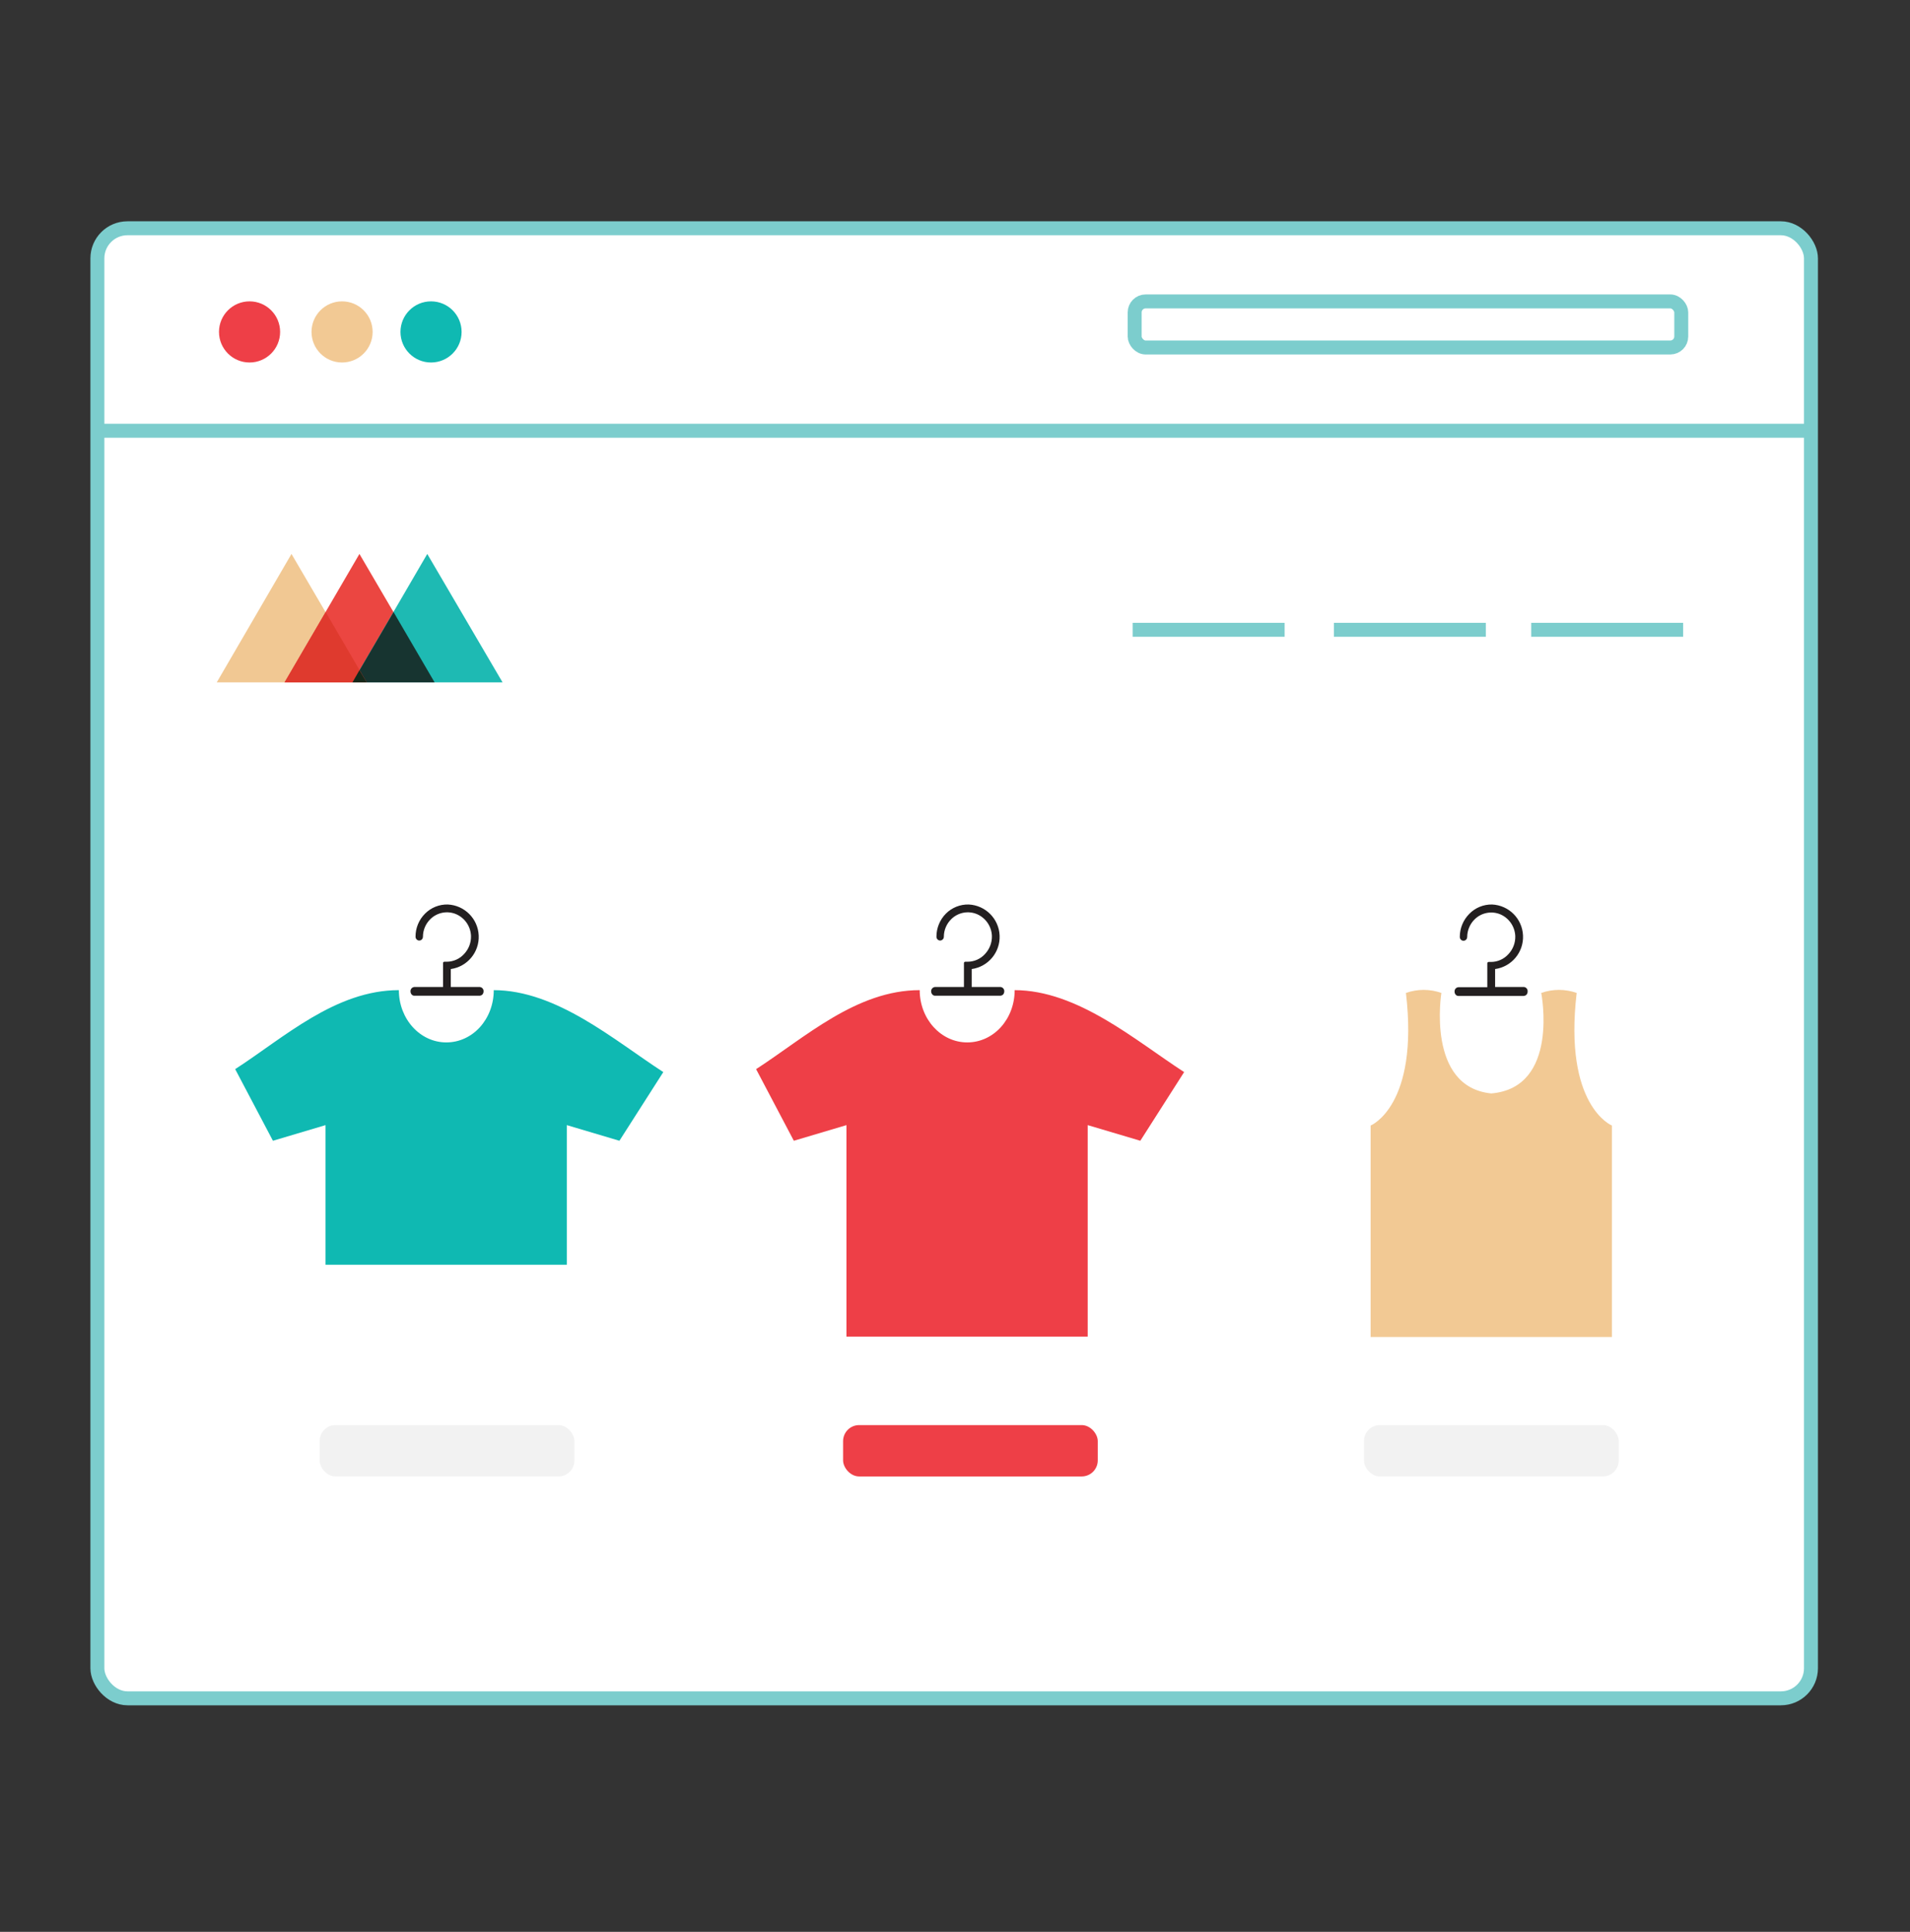 <?xml version="1.0" encoding="UTF-8"?>
<svg width="180px" height="182px" viewBox="0 0 180 182" version="1.1" xmlns="http://www.w3.org/2000/svg" xmlns:xlink="http://www.w3.org/1999/xlink">
    <rect x="0" y="0" width="180" height="182" fill="#333333" stroke="none"/>
    <title>choose-a-product</title>
    <defs>
        <polygon id="path-1" points="0 0 180 0 180 181.118 0 181.118"></polygon>
    </defs>
    <g id="Page-1" stroke="none" stroke-width="1" fill="none" fill-rule="evenodd">
        <g id="pf-landing-meme-merch" transform="translate(-486, -2125)">
            <g id="Group-6-Copy" transform="translate(144, 2039)">
                <g id="Steps-horizontal/0-Desktop/4-steps" transform="translate(0, 86)">
                    <g id="Steps-horizontal/3-Steps-item/Step-3-collumns-Copy" transform="translate(288, 0)">
                        <g id="choose-a-product" transform="translate(54, 0)">
                            <mask id="mask-2" fill="white">
                                <use xlink:href="#path-1"></use>
                            </mask>
                            <g id="Mask"></g>
                            <g id="picking-a-shirt-on-printful-page" mask="url(#mask-2)">
                                <g transform="translate(9, 21)">
                                    <rect id="Rectangle" stroke="#7CCDCD" stroke-width="1.315" fill="#FFFFFF" fill-rule="nonzero" x="0.178" y="0.506" width="161.489" height="138.495" rx="2.834"></rect>
                                    <circle id="Oval" stroke="none" fill="#EE3F47" fill-rule="nonzero" cx="14.518" cy="10.271" r="2.88"></circle>
                                    <circle id="Oval-2" stroke="none" fill="#0FB9B2" fill-rule="nonzero" cx="31.621" cy="10.271" r="2.88"></circle>
                                    <circle id="Oval-3" stroke="none" fill="#F2C994" fill-rule="nonzero" cx="23.237" cy="10.271" r="2.88"></circle>
                                    <path d="M36.21,71.986 L33.481,71.986 L33.481,70.296 C35.044,70.078 36.185,68.706 36.113,67.13 C36.041,65.553 34.782,64.29 33.205,64.214 C32.4,64.192 31.622,64.504 31.055,65.076 C30.477,65.652 30.155,66.436 30.161,67.252 C30.16,67.378 30.225,67.495 30.332,67.561 C30.441,67.627 30.578,67.627 30.687,67.561 C30.794,67.495 30.858,67.378 30.858,67.252 C30.859,66.622 31.115,66.02 31.568,65.582 C32.208,64.959 33.157,64.778 33.981,65.122 C34.81,65.48 35.358,66.284 35.388,67.186 C35.404,67.817 35.167,68.427 34.731,68.883 C34.315,69.341 33.725,69.603 33.107,69.606 L32.876,69.606 C32.807,69.606 32.752,69.662 32.752,69.731 L32.752,71.986 L30.049,71.986 C29.837,72 29.676,72.182 29.687,72.394 C29.685,72.499 29.72,72.602 29.786,72.683 C29.847,72.76 29.938,72.806 30.036,72.808 L36.204,72.808 C36.306,72.801 36.402,72.757 36.473,72.683 C36.537,72.6 36.571,72.499 36.572,72.394 C36.583,72.182 36.422,72 36.21,71.986 L36.21,71.986 Z" id="Path" stroke="none" fill="#231F20" fill-rule="nonzero"></path>
                                    <path d="M37.532,72.282 C37.532,75.004 35.559,77.207 33.061,77.207 L33.061,77.207 C30.588,77.207 28.589,75.004 28.589,72.282 L28.589,72.282 C22.619,72.282 17.766,76.747 13.164,79.725 L16.721,86.472 L21.679,84.999 L21.679,98.149 L44.416,98.149 L44.416,84.999 L49.374,86.472 L53.51,80.002 C48.907,77.023 43.476,72.282 37.505,72.282 L37.532,72.282 Z" id="Path" stroke="none" fill="#0FB9B2" fill-rule="nonzero"></path>
                                    <path d="M85.295,71.986 L82.573,71.986 L82.573,70.296 C84.136,70.078 85.276,68.706 85.204,67.13 C85.133,65.553 83.873,64.29 82.296,64.214 C81.49,64.192 80.709,64.504 80.14,65.076 C79.567,65.655 79.248,66.438 79.252,67.252 C79.251,67.378 79.316,67.495 79.423,67.561 C79.53,67.626 79.664,67.626 79.771,67.561 C79.883,67.498 79.951,67.38 79.949,67.252 C79.95,66.622 80.206,66.02 80.659,65.582 C81.299,64.959 82.248,64.778 83.072,65.122 C83.901,65.48 84.449,66.284 84.479,67.186 C84.492,67.816 84.256,68.426 83.822,68.883 C83.406,69.341 82.817,69.603 82.198,69.606 L81.968,69.606 C81.899,69.606 81.843,69.662 81.843,69.731 L81.843,71.986 L79.121,71.986 C78.908,72 78.745,72.181 78.752,72.394 C78.752,72.5 78.789,72.602 78.858,72.683 C78.918,72.76 79.01,72.806 79.107,72.808 L85.275,72.808 C85.377,72.801 85.473,72.757 85.545,72.683 C85.608,72.6 85.643,72.499 85.643,72.394 C85.655,72.187 85.501,72.007 85.295,71.986 L85.295,71.986 Z" id="Path" stroke="none" fill="#231F20" fill-rule="nonzero"></path>
                                    <path d="M86.623,72.282 C86.623,75.004 84.65,77.207 82.152,77.207 L82.152,77.207 C79.679,77.207 77.674,75.004 77.674,72.282 L77.674,72.282 C71.71,72.282 66.858,76.747 62.255,79.725 L65.812,86.472 L70.77,84.999 L70.77,104.922 L93.507,104.922 L93.507,84.999 L98.465,86.472 L102.594,80.002 C97.992,77.023 92.567,72.282 86.597,72.282 L86.623,72.282 Z" id="Path" stroke="none" fill="#EE3F47" fill-rule="nonzero"></path>
                                    <rect id="Rectangle" stroke="#7CCDCD" stroke-width="1.315" fill="none" x="97.932" y="7.397" width="51.511" height="4.34" rx="1.032"></rect>
                                    <line x1="0.296" y1="19.581" x2="161.259" y2="19.581" id="Path" stroke="#7CCDCD" stroke-width="1.315" fill="none"></line>
                                    <line x1="135.306" y1="38.334" x2="149.621" y2="38.334" id="Path" stroke="#7CCDCD" stroke-width="1.315" fill="none"></line>
                                    <line x1="116.711" y1="38.334" x2="131.026" y2="38.334" id="Path" stroke="#7CCDCD" stroke-width="1.315" fill="none"></line>
                                    <line x1="97.742" y1="38.334" x2="112.063" y2="38.334" id="Path" stroke="#7CCDCD" stroke-width="1.315" fill="none"></line>
                                    <path d="M139.587,72.545 C138.506,72.164 137.327,72.164 136.247,72.545 C136.247,72.545 138.002,81.468 131.539,82.014 C125.397,81.402 126.837,72.545 126.837,72.545 C125.757,72.164 124.578,72.164 123.497,72.545 C124.746,83.197 120.17,85.038 120.17,85.038 L120.17,104.961 L142.907,104.961 L142.907,85.038 C142.907,85.038 138.338,83.197 139.587,72.545 Z" id="Path" stroke="none" fill="#F2C994" fill-rule="nonzero"></path>
                                    <path d="M134.623,71.986 L131.9,71.986 L131.9,70.296 C133.464,70.077 134.604,68.704 134.53,67.127 C134.457,65.549 133.195,64.287 131.618,64.214 C130.81,64.198 130.031,64.517 129.468,65.095 C128.893,65.674 128.571,66.457 128.573,67.272 C128.573,67.398 128.637,67.515 128.744,67.581 C128.853,67.647 128.99,67.647 129.099,67.581 C129.206,67.515 129.271,67.398 129.27,67.272 C129.274,66.643 129.53,66.041 129.98,65.602 C130.62,64.979 131.57,64.798 132.394,65.141 C133.222,65.5 133.77,66.304 133.801,67.206 C133.816,67.837 133.58,68.447 133.143,68.903 C132.727,69.36 132.138,69.623 131.519,69.626 L131.289,69.626 C131.221,69.629 131.167,69.683 131.164,69.751 L131.164,72.006 L128.442,72.006 C128.23,72.02 128.069,72.202 128.08,72.414 C128.077,72.519 128.112,72.621 128.179,72.703 C128.239,72.78 128.331,72.826 128.429,72.828 L134.596,72.828 C134.698,72.821 134.795,72.777 134.866,72.703 C134.932,72.621 134.967,72.519 134.964,72.414 C134.988,72.201 134.835,72.01 134.623,71.986 L134.623,71.986 Z" id="Path" stroke="none" fill="#231F20" fill-rule="nonzero"></path>
                                    <polygon id="Path" stroke="none" fill="#F1C893" fill-rule="nonzero" points="11.428 43.285 18.47 31.187 25.558 43.285"></polygon>
                                    <polygon id="Path-2" stroke="none" fill="#EB4641" fill-rule="nonzero" points="17.819 43.285 24.874 31.187 31.956 43.285"></polygon>
                                    <polygon id="Path-3" stroke="none" fill="#1EBAB3" fill-rule="nonzero" points="24.217 43.285 31.266 31.187 38.36 43.285"></polygon>
                                    <polygon id="Path-4" stroke="none" fill="#173430" fill-rule="nonzero" points="24.217 43.285 31.956 43.285 28.09 36.664"></polygon>
                                    <polygon id="Path-5" stroke="none" fill="#DF3A2E" fill-rule="nonzero" points="17.819 43.285 25.558 43.285 21.692 36.664"></polygon>
                                    <polygon id="Path-6" stroke="none" fill="#15291B" fill-rule="nonzero" points="24.217 43.285 25.558 43.285 24.874 42.141"></polygon>
                                    <rect id="Rectangle" stroke="none" fill="#EE3F47" fill-rule="nonzero" x="70.454" y="113.259" width="24" height="4.839" rx="1.512"></rect>
                                    <rect id="Rectangle" stroke="none" fill="#F2F2F2" fill-rule="nonzero" x="119.545" y="113.259" width="24" height="4.839" rx="1.493"></rect>
                                    <rect id="Rectangle" stroke="none" fill="#F2F2F2" fill-rule="nonzero" x="21.126" y="113.259" width="24" height="4.839" rx="1.493"></rect>
                                </g>
                            </g>
                        </g>
                    </g>
                </g>
            </g>
        </g>
    </g>
</svg>